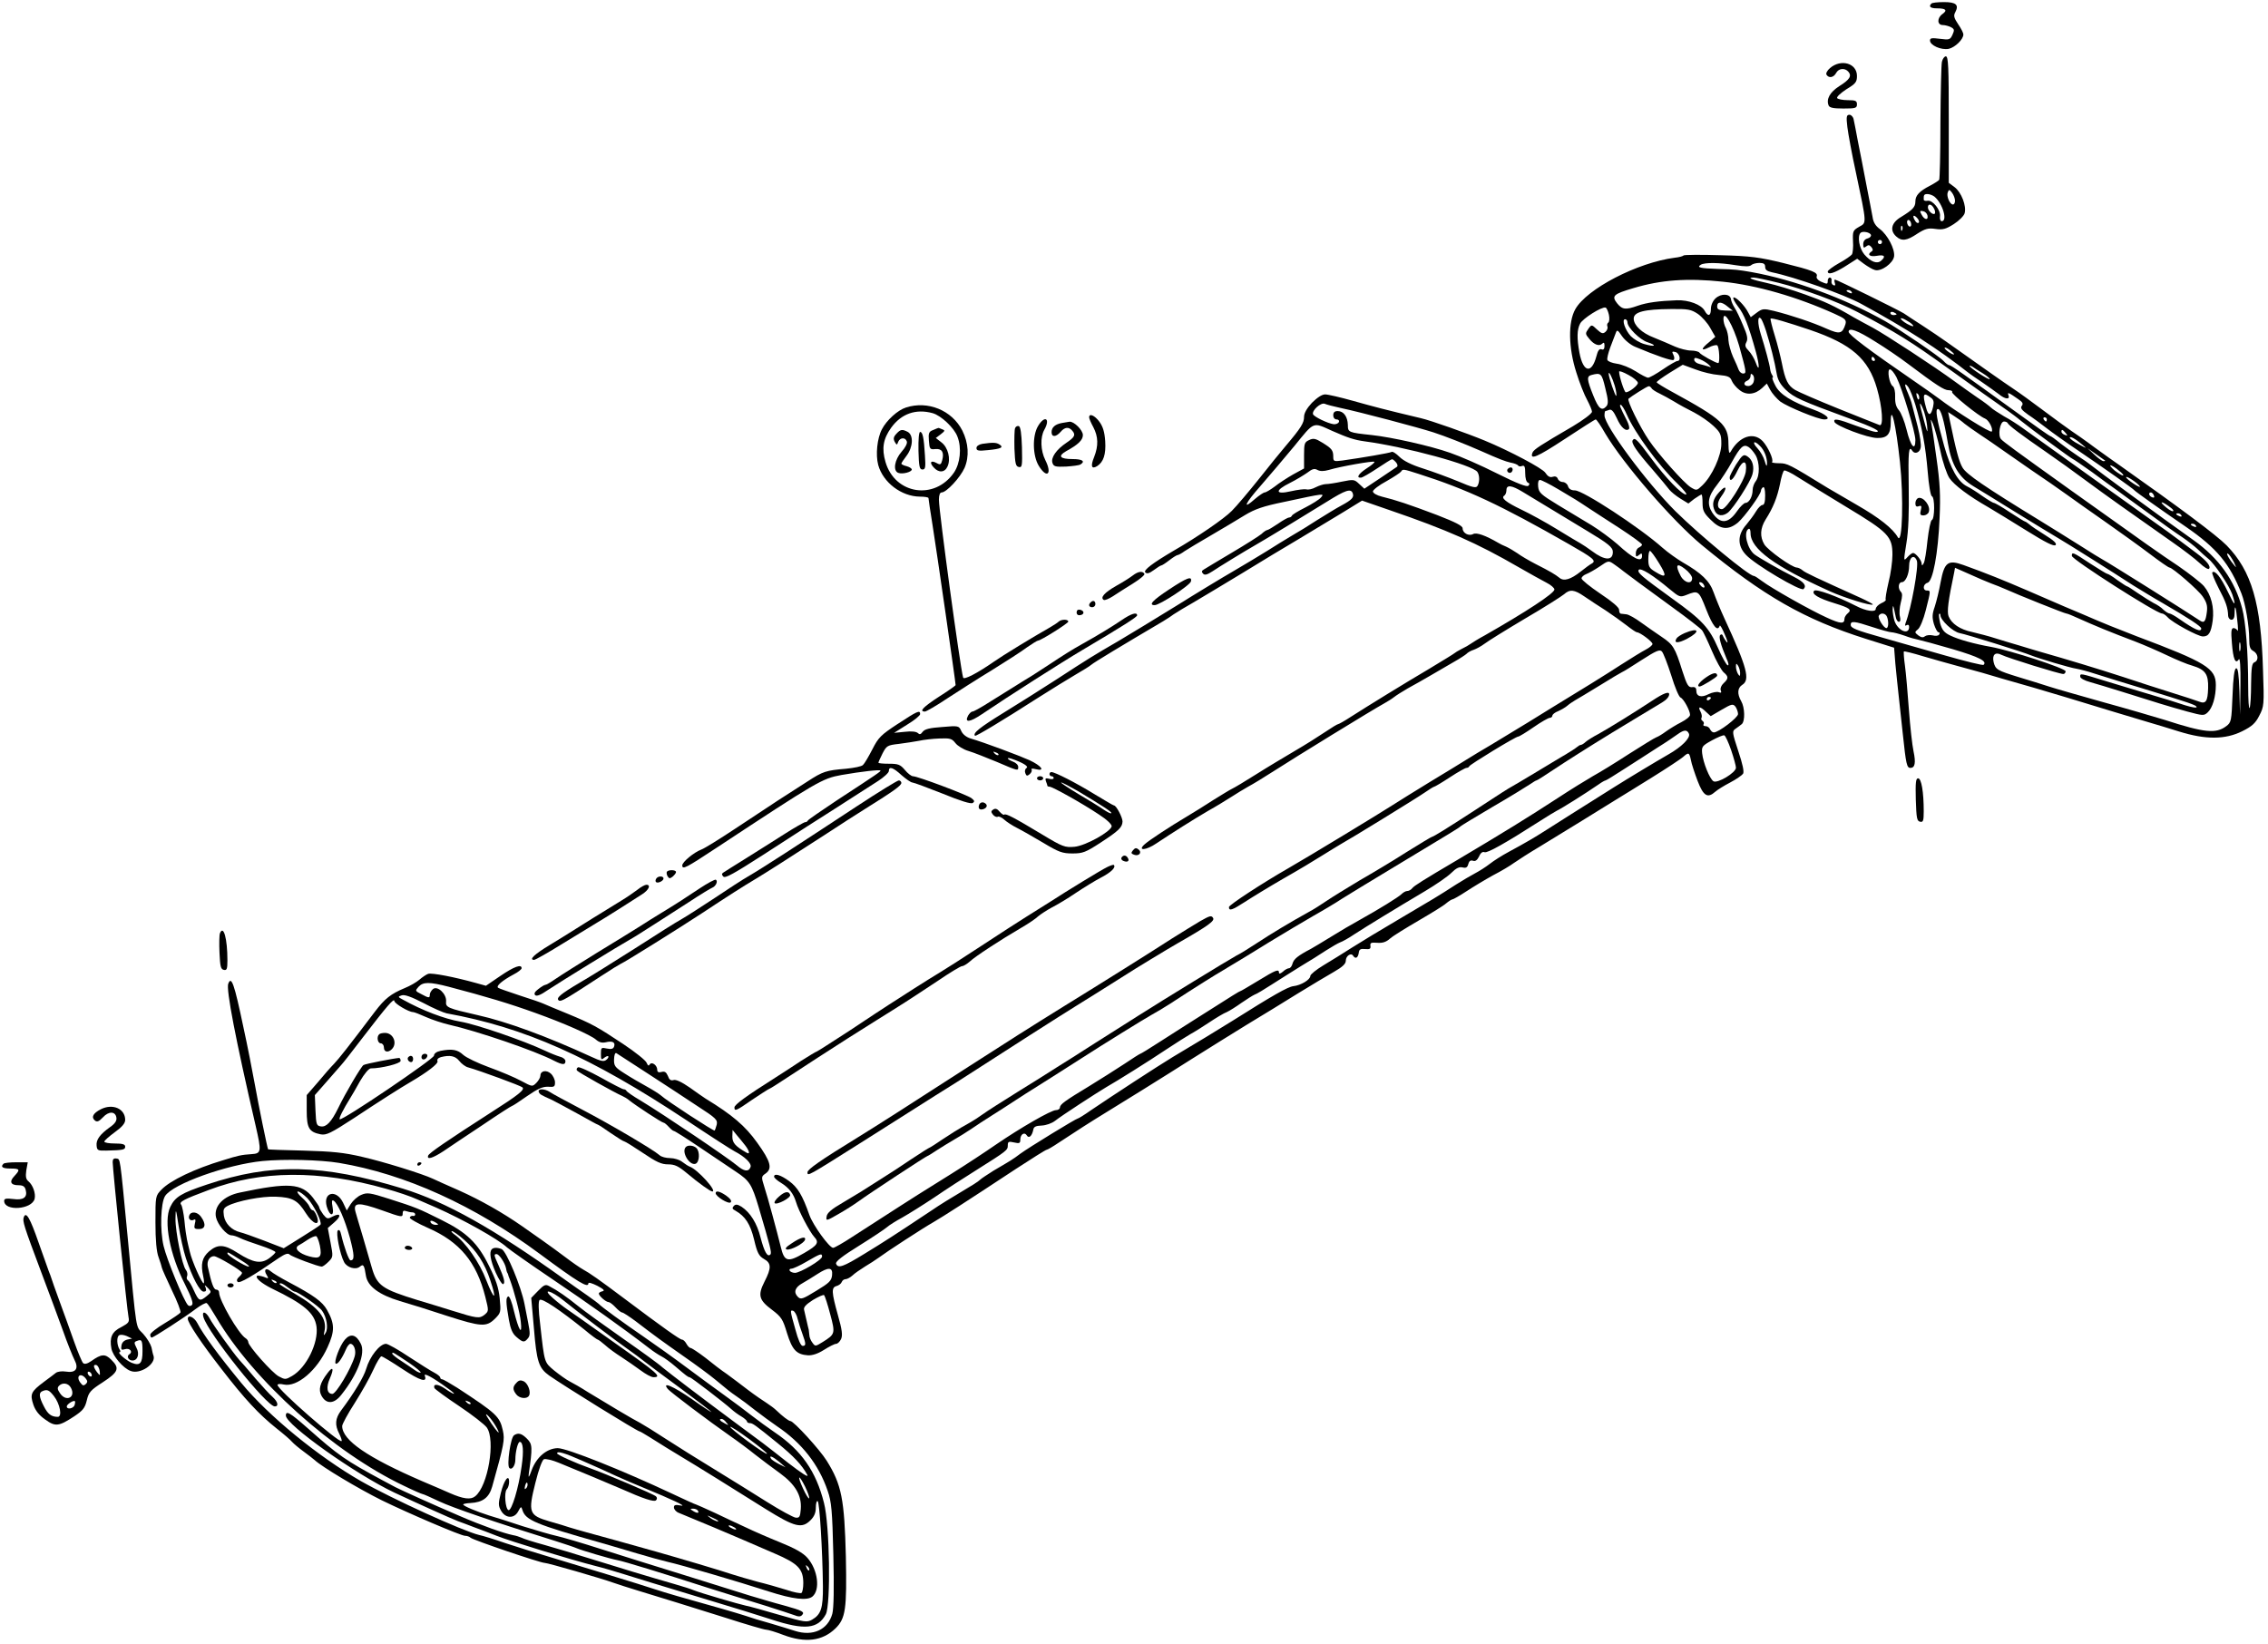 <?xml version="1.0" standalone="no"?>
<!DOCTYPE svg PUBLIC "-//W3C//DTD SVG 20010904//EN"
 "http://www.w3.org/TR/2001/REC-SVG-20010904/DTD/svg10.dtd">
<svg version="1.0" xmlns="http://www.w3.org/2000/svg"
 width="1087pt" height="788pt" viewBox="0 0 1087 788"
 preserveAspectRatio="xMidYMid meet">
<g transform="translate(0,788) scale(0.1,-0.1)"
fill="#000000" stroke="none">
<path d="M9257 7863 c-15 -14 -5 -23 26 -23 43 0 52 -9 27 -27 -27 -19 -26
-53 1 -53 11 0 29 -5 39 -10 17 -9 18 -14 8 -36 -11 -24 -15 -26 -60 -20 -39
5 -48 4 -48 -8 0 -23 53 -47 90 -40 30 7 70 45 70 69 0 7 -11 29 -25 49 -20
30 -23 41 -14 57 19 36 4 49 -54 49 -30 0 -57 -3 -60 -7z"/>
<path d="M9307 7583 c-3 -16 -6 -147 -7 -292 0 -145 -3 -268 -6 -273 -3 -4
-23 -17 -44 -28 -51 -26 -70 -47 -70 -75 0 -27 -12 -40 -69 -75 -46 -27 -55
-64 -23 -93 26 -24 51 -21 101 13 38 24 52 28 87 23 36 -5 50 -1 88 23 25 16
49 40 52 52 10 35 -16 101 -48 125 l-28 21 0 303 c0 251 -2 303 -14 303 -7 0
-16 -12 -19 -27z m63 -665 c0 -10 -4 -18 -10 -18 -15 0 -32 40 -25 58 6 15 8
15 21 -2 8 -11 14 -28 14 -38z m-99 20 c41 -34 65 -120 34 -118 -5 1 -9 11 -7
24 4 29 -35 78 -59 74 -10 -2 -18 0 -19 5 -1 23 2 27 18 27 10 0 25 -6 33 -12z
m-2 -57 c6 -10 7 -21 4 -25 -9 -8 -33 14 -33 30 0 20 18 17 29 -5z m-31 -34
c5 -24 -15 -21 -28 4 -10 18 -9 20 7 17 10 -2 19 -11 21 -21z m-42 -34 c-4 -4
-11 -1 -16 7 -16 25 -11 35 7 17 9 -9 13 -20 9 -24z m-36 -9 c0 -8 -4 -12 -10
-9 -5 3 -10 13 -10 21 0 8 5 12 10 9 6 -3 10 -13 10 -21z m-43 -26 c-3 -8 -6
-5 -6 6 -1 11 2 17 5 13 3 -3 4 -12 1 -19z"/>
<path d="M8771 7554 c-14 -12 -21 -26 -17 -32 11 -18 34 -14 46 8 12 23 42 26
59 6 17 -20 6 -38 -44 -69 -45 -29 -63 -62 -51 -92 4 -11 22 -15 71 -15 58 0
65 2 65 20 0 17 -7 20 -44 20 -25 0 -48 5 -51 10 -3 6 17 24 44 42 45 27 51
35 51 64 0 61 -76 83 -129 38z"/>
<path d="M8854 7271 c4 -33 22 -131 41 -218 53 -250 52 -240 15 -260 -29 -17
-31 -21 -29 -69 2 -27 -1 -56 -5 -63 -4 -6 -32 -26 -62 -42 -30 -17 -54 -35
-54 -40 0 -18 32 -8 86 26 l55 35 32 -24 c18 -13 41 -27 53 -30 30 -9 88 33
92 66 4 35 -31 102 -68 130 -20 14 -32 33 -35 57 -4 20 -17 92 -31 161 -13 69
-31 161 -40 205 -8 44 -17 90 -20 103 -2 12 -12 22 -20 22 -14 0 -16 -9 -10
-59z m113 -517 c2 -6 -5 -14 -17 -17 -12 -3 -20 -13 -20 -27 0 -18 3 -20 14
-11 10 8 16 8 25 -3 8 -10 9 -16 1 -21 -23 -15 -9 -27 25 -21 37 7 45 -3 20
-24 -19 -16 -49 -5 -80 31 -24 29 -34 86 -18 103 10 10 46 3 50 -10z m53 -34
c0 -5 -4 -10 -10 -10 -5 0 -10 5 -10 10 0 6 5 10 10 10 6 0 10 -4 10 -10z"/>
<path d="M8069 6656 c-3 -4 -22 -9 -42 -11 -179 -23 -422 -149 -477 -247 -35
-62 -33 -185 5 -303 15 -49 39 -109 52 -132 12 -23 23 -48 23 -56 0 -9 -42
-40 -92 -70 -156 -91 -187 -111 -193 -126 -15 -38 22 -22 153 64 79 52 146 95
150 95 4 0 25 -31 46 -68 87 -146 320 -416 461 -533 298 -246 493 -357 786
-450 l137 -43 6 -76 c4 -41 11 -111 16 -155 5 -44 14 -127 20 -185 15 -142 19
-160 36 -160 22 0 27 24 15 80 -6 28 -16 117 -22 198 -6 81 -14 176 -19 212
-5 35 -7 66 -5 68 2 2 43 -8 92 -23 48 -14 122 -35 163 -46 41 -11 95 -26 120
-33 45 -14 130 -38 245 -71 63 -18 225 -67 385 -116 52 -16 124 -37 160 -48
36 -10 106 -32 155 -47 126 -39 220 -39 302 2 46 23 63 38 81 74 23 44 24 51
18 220 -9 319 -55 474 -174 596 -48 49 -228 183 -510 382 -26 18 -81 57 -122
87 -41 31 -93 67 -114 81 -22 15 -82 59 -134 98 -52 39 -118 87 -147 106 -45
30 -127 88 -319 224 -22 16 -73 50 -111 75 -39 25 -80 52 -90 59 -27 17 -322
162 -330 162 -4 0 -4 -7 -1 -16 4 -10 1 -14 -6 -11 -7 2 -12 11 -10 21 2 9 -2
16 -8 16 -5 0 -10 -7 -10 -15 0 -18 -2 -18 -34 -4 -13 6 -22 17 -19 24 7 19
-17 29 -162 65 -112 27 -153 33 -300 37 -93 3 -173 2 -176 -1z m250 -47 c45
-7 67 -7 75 1 5 5 23 10 38 10 21 0 28 -5 28 -19 0 -14 9 -21 33 -26 107 -22
347 -107 427 -151 222 -121 370 -217 515 -331 6 -5 35 -25 65 -45 30 -21 66
-46 80 -57 30 -25 55 -27 46 -5 -6 16 0 14 47 -19 21 -14 25 -22 17 -32 -8
-10 -1 -20 30 -42 23 -15 63 -45 89 -65 27 -21 93 -68 148 -105 131 -89 267
-185 273 -193 6 -7 121 -89 247 -175 148 -102 210 -177 266 -320 19 -48 37
-155 37 -218 0 -36 4 -49 20 -57 23 -13 27 -45 5 -54 -12 -4 -15 -26 -16 -103
0 -54 -3 -106 -7 -115 -4 -10 -7 38 -7 105 0 158 -12 309 -29 372 -35 133
-112 240 -231 325 -168 119 -466 338 -495 362 -8 7 -35 26 -60 42 -24 16 -63
44 -86 62 -23 19 -44 34 -47 34 -4 0 -76 51 -161 113 -263 190 -315 227 -324
227 -5 0 -17 9 -27 20 -20 22 -210 151 -280 191 -196 110 -435 198 -640 235
-65 11 -76 13 -160 15 -87 3 -104 7 -84 20 19 12 90 11 168 -2z m204 -84 c123
-31 283 -90 377 -139 188 -99 259 -143 435 -270 50 -36 127 -91 172 -123 46
-32 97 -68 115 -81 18 -13 47 -34 63 -48 44 -36 245 -184 250 -184 2 0 43 -28
91 -62 47 -35 98 -72 114 -83 15 -11 83 -61 151 -110 68 -50 144 -104 169
-120 25 -17 57 -42 73 -57 15 -15 38 -35 50 -45 31 -24 101 -129 116 -172 20
-62 11 -56 -22 14 -33 69 -61 104 -74 92 -3 -4 11 -37 30 -75 35 -66 45 -94
46 -134 1 -10 8 -18 16 -18 10 0 15 10 15 32 0 48 7 30 13 -37 4 -33 4 -54 1
-47 -3 6 -12 12 -19 12 -11 0 -13 -15 -8 -72 6 -77 17 -103 33 -78 6 10 9 -34
8 -125 l-2 -140 -3 113 c-3 84 -7 112 -16 109 -8 -2 -14 -44 -17 -131 -5 -121
-6 -128 -30 -146 -49 -37 -104 -32 -295 30 -49 15 -182 54 -295 85 -113 32
-230 65 -260 75 -30 10 -95 30 -145 45 -103 32 -111 36 -120 72 -8 35 8 50 37
35 33 -16 278 -92 297 -92 6 0 11 6 11 13 0 14 -264 100 -358 117 -79 14 -155
35 -194 54 -30 14 -40 27 -49 58 -5 22 -8 43 -5 46 3 3 6 0 6 -6 0 -24 60 -80
92 -86 33 -6 305 -91 343 -107 35 -14 184 -59 218 -64 17 -3 55 -13 82 -22 98
-31 131 -41 230 -71 231 -71 259 -80 263 -90 2 -6 -23 -2 -55 8 -32 11 -103
33 -158 49 -55 16 -152 46 -216 65 -133 41 -129 40 -129 23 0 -7 21 -19 48
-26 26 -7 94 -28 152 -46 155 -49 226 -71 313 -95 75 -20 80 -21 98 -4 23 21
39 74 39 131 0 80 -45 108 -380 234 -93 36 -154 60 -255 104 -16 7 -57 24 -90
38 -33 14 -113 49 -178 77 -116 50 -195 82 -306 122 -75 27 -92 14 -110 -82
-7 -40 -20 -92 -28 -117 -13 -37 -13 -52 -4 -84 7 -21 16 -39 22 -39 6 0 7 -5
3 -11 -3 -6 -17 -8 -31 -4 -14 3 -30 1 -37 -4 -9 -8 -18 -6 -32 4 -18 14 -18
16 -2 29 10 7 27 48 38 92 24 95 24 94 5 94 -21 0 -19 31 3 37 26 6 51 141 58
310 5 109 2 169 -15 288 -11 83 -23 161 -26 175 -3 14 0 10 9 -10 8 -19 24
-79 36 -132 11 -53 31 -111 43 -129 23 -34 94 -87 187 -140 30 -18 113 -68
183 -112 90 -56 131 -77 139 -69 7 7 -8 22 -52 49 -34 21 -68 44 -75 51 -8 6
-16 12 -18 12 -3 0 -36 20 -74 45 -37 25 -72 45 -77 45 -4 0 -29 15 -55 33
-25 18 -58 39 -73 46 -44 22 -79 84 -110 194 -36 128 -44 177 -30 177 14 0 28
-48 48 -165 18 -105 53 -163 122 -205 23 -14 115 -70 203 -125 89 -55 180
-110 202 -123 42 -24 276 -172 362 -228 28 -17 91 -56 140 -84 129 -75 185
-112 185 -122 0 -19 -31 -6 -104 45 -21 15 -43 27 -48 27 -5 0 -18 8 -29 18
-10 11 -32 25 -47 32 -15 8 -48 29 -75 47 -26 18 -49 33 -52 33 -3 0 -24 14
-47 30 -22 17 -44 30 -48 30 -4 0 -41 23 -83 50 -83 55 -87 56 -87 36 0 -17
405 -276 432 -276 6 0 18 -8 27 -18 22 -25 145 -92 169 -92 28 0 39 18 47 76
8 63 -7 123 -42 165 -15 17 -70 60 -122 96 -93 62 -141 96 -518 365 -277 198
-317 228 -332 243 -17 17 -6 85 14 85 7 0 15 -3 17 -7 4 -11 68 -59 183 -138
55 -38 143 -101 195 -140 92 -68 212 -153 410 -292 52 -36 112 -82 132 -101
21 -20 41 -32 45 -28 11 11 -10 38 -58 74 -24 18 -62 46 -84 63 -22 17 -80 59
-130 94 -49 35 -128 91 -175 125 -47 33 -157 112 -245 175 -88 63 -178 127
-200 143 -22 16 -62 42 -90 57 -27 16 -56 35 -63 42 -7 7 -36 29 -65 48 -29
20 -77 54 -107 76 -101 74 -334 226 -395 259 -33 17 -73 40 -90 49 -97 57
-139 76 -234 110 -58 21 -141 46 -183 55 -74 16 -97 26 -63 26 9 0 62 -11 118
-25z m-266 5 c163 -17 354 -72 536 -154 51 -23 57 -29 52 -49 -15 -47 -27 -50
-91 -22 -66 30 -172 65 -252 85 -50 12 -56 11 -83 -9 l-28 -21 -12 22 c-17 34
-61 78 -71 72 -4 -3 6 -22 22 -43 29 -36 51 -92 86 -219 18 -66 17 -100 -1
-50 -7 20 -23 46 -34 57 -17 17 -19 26 -11 41 8 15 5 34 -16 81 -14 34 -32 72
-41 85 -8 13 -16 31 -17 41 -4 26 -47 28 -74 3 -13 -12 -22 -33 -22 -50 0 -35
-14 -39 -30 -9 -16 29 -76 52 -133 50 -86 -3 -144 -11 -187 -26 -59 -21 -75
-19 -100 12 -27 35 -17 44 78 72 133 40 259 49 429 31z m618 -50 c3 -6 -1 -7
-9 -4 -18 7 -21 14 -7 14 6 0 13 -4 16 -10z m-594 -70 l24 -19 -37 1 c-30 1
-38 5 -38 20 0 24 22 23 51 -2z m-570 -38 c4 -18 2 -35 -3 -38 -5 -3 -7 -12
-4 -19 3 -8 -2 -19 -10 -26 -12 -10 -19 -7 -40 12 -25 24 -26 24 -40 5 -17
-24 -17 -26 4 -51 22 -27 47 -36 61 -22 8 8 11 5 11 -11 0 -14 -5 -20 -14 -16
-11 4 -18 -6 -25 -34 -23 -85 -63 -77 -81 17 -13 71 -12 111 3 140 12 24 103
82 122 77 5 -1 12 -17 16 -34z m426 4 c20 -14 47 -44 60 -68 l24 -42 -30 -26
c-40 -32 -40 -45 -1 -25 17 9 35 13 40 10 10 -6 14 -85 5 -85 -12 0 -84 40
-90 50 -3 5 -22 10 -40 10 -19 0 -54 9 -77 19 -24 11 -69 30 -101 43 -58 22
-97 59 -97 91 0 32 50 45 178 46 83 1 97 -2 129 -23z m953 -2 c0 -2 -7 -4 -15
-4 -8 0 -15 4 -15 10 0 5 7 7 15 4 8 -4 15 -8 15 -10z m-755 -150 c35 -127 37
-134 19 -134 -8 0 -17 8 -21 18 -3 9 -15 37 -27 62 -11 25 -21 61 -22 80 0 19
-6 45 -12 57 -7 12 -12 32 -12 45 1 48 47 -32 75 -128z m129 71 c21 -67 42
-150 51 -204 5 -31 17 -53 45 -80 38 -36 73 -52 305 -137 114 -42 157 -64 125
-64 -8 0 -51 14 -95 30 -87 33 -109 36 -103 18 7 -19 159 -77 205 -77 48 -1
65 18 65 75 0 95 25 -12 44 -190 18 -168 12 -399 -10 -361 -24 42 -88 93 -196
155 -62 36 -124 72 -139 81 -187 115 -195 119 -234 119 -22 0 -38 3 -34 6 9
10 -19 72 -45 100 -44 46 -112 23 -153 -50 -8 -13 -10 -5 -11 37 0 90 -30 118
-266 247 -43 23 -78 45 -78 48 0 4 28 24 63 46 l62 38 60 -22 c33 -13 84 -25
113 -27 44 -4 55 -9 62 -28 5 -12 21 -32 37 -44 33 -27 75 -22 109 10 l22 21
16 -30 c9 -17 31 -42 48 -56 36 -26 182 -86 211 -86 37 0 9 25 -51 47 -104 37
-162 73 -183 115 -11 21 -17 38 -14 38 4 0 3 6 -1 12 -5 7 -9 19 -10 28 -2 22
-25 106 -45 169 -16 51 -16 92 1 74 4 -4 15 -30 24 -58z m211 4 c199 -68 280
-138 321 -281 26 -90 32 -184 12 -175 -7 3 -94 37 -193 77 -99 40 -194 81
-211 91 -35 21 -48 47 -64 129 -6 30 -21 90 -34 132 -13 42 -22 79 -20 81 5 5
79 -17 189 -54z m495 19 c0 -4 -13 1 -30 10 -16 9 -30 21 -30 25 0 5 14 0 30
-10 17 -9 30 -21 30 -25z m-1370 17 c0 -24 59 -83 96 -95 49 -16 36 -24 -15
-9 -22 6 -51 24 -65 38 -27 29 -45 81 -27 81 6 0 11 -7 11 -15z m37 -117 c102
-43 175 -68 184 -63 5 4 5 13 -1 25 -8 15 -6 17 10 13 20 -5 29 -43 9 -43 -5
0 -37 -18 -69 -40 -32 -22 -64 -40 -71 -40 -7 0 -34 14 -60 31 -27 17 -67 33
-90 36 -22 3 -43 11 -45 18 -3 6 4 34 14 61 10 27 22 58 26 68 6 17 9 16 30
-15 13 -19 41 -42 63 -51z m1149 26 c49 -30 121 -79 159 -108 137 -103 173
-126 194 -126 12 0 20 -4 17 -9 -5 -8 128 -116 158 -127 18 -7 40 -50 32 -62
-5 -9 -175 98 -256 160 -14 11 -70 50 -125 88 -207 142 -305 216 -305 230 0
22 42 7 126 -46z m379 -62 c-5 -5 -45 22 -45 31 0 4 11 0 24 -10 13 -10 23
-19 21 -21z m-1175 -50 c13 -13 13 -14 -3 -8 -11 3 -30 9 -43 12 -13 3 -24 12
-24 20 0 11 5 11 28 2 15 -6 34 -18 42 -26z m795 28 c3 -5 1 -10 -4 -10 -6 0
-11 5 -11 10 0 6 2 10 4 10 3 0 8 -4 11 -10z m518 -69 c21 -13 36 -26 33 -28
-5 -5 -96 55 -96 63 0 3 6 1 13 -3 6 -5 29 -19 50 -32z m-1653 -46 c0 -12 -41
-45 -58 -45 -7 0 -32 77 -32 99 0 5 20 -2 45 -16 25 -13 45 -31 45 -38z m1239
28 c28 -56 91 -264 91 -302 0 -56 -23 -30 -42 49 -10 41 -27 83 -37 94 -13 15
-19 34 -18 64 1 25 -4 46 -11 51 -17 10 -29 81 -14 81 7 0 20 -17 31 -37z
m-1395 -54 c14 -55 15 -73 6 -85 -23 -26 -38 -14 -64 51 -31 77 -32 92 -8 98
45 12 49 8 66 -64z m45 13 c7 -24 10 -46 7 -49 -4 -4 -36 89 -36 106 0 16 18
-20 29 -57z m666 19 c-3 -12 -15 -21 -26 -21 -23 0 -25 18 -4 26 8 4 15 13 15
22 0 12 3 13 11 5 6 -6 8 -20 4 -32z m775 -111 c33 -112 49 -201 59 -320 5
-64 14 -116 20 -118 15 -5 14 -109 0 -114 -6 -2 -15 -46 -21 -98 -5 -51 -13
-101 -18 -109 -7 -13 -9 -13 -10 -2 0 16 -29 51 -41 51 -5 0 -17 -9 -27 -20
-19 -21 -19 -20 -5 67 10 60 13 145 11 271 -3 168 0 199 17 172 11 -18 35 -10
40 13 4 13 -3 59 -14 103 -11 43 -23 90 -27 104 -3 14 -12 39 -20 57 -18 40
-17 53 2 28 8 -11 23 -49 34 -85z m-1264 79 c3 -6 21 -17 38 -25 17 -8 49 -26
71 -39 22 -14 65 -37 95 -52 30 -16 71 -44 92 -64 34 -32 38 -41 38 -86 0 -57
-44 -154 -91 -199 -27 -26 -28 -26 -56 -9 -32 20 -154 157 -200 225 -43 63
-106 191 -98 199 11 10 89 60 97 60 4 1 10 -4 14 -10z m1282 -50 c-3 -8 -7 -3
-11 10 -4 17 -3 21 5 13 5 -5 8 -16 6 -23z m55 6 c15 -10 17 -21 12 -44 -10
-45 -23 -47 -34 -4 -18 65 -13 75 22 48z m-17 -133 c4 -42 2 -40 -15 23 -23
82 -25 103 -5 57 8 -18 17 -54 20 -80z m-1439 51 c39 -89 153 -244 242 -330
30 -29 49 -53 42 -53 -21 0 -99 81 -166 172 -69 93 -80 104 -90 88 -8 -13 18
-52 96 -141 36 -42 72 -85 80 -96 8 -10 31 -29 52 -42 l39 -24 28 22 c16 11
32 21 35 21 3 0 5 -19 5 -41 0 -35 6 -48 39 -80 47 -48 85 -51 131 -13 32 28
110 135 110 153 0 5 5 13 10 16 6 4 10 -12 10 -39 0 -31 -4 -46 -13 -46 -7 0
-21 -14 -31 -31 -10 -17 -31 -45 -46 -63 -43 -48 -44 -101 -2 -145 42 -46 263
-177 276 -164 16 16 2 34 -45 58 -66 33 -169 92 -190 108 -35 27 -54 107 -29
122 6 4 10 -5 10 -20 0 -75 115 -159 381 -279 71 -32 198 -71 205 -63 2 2 -24
16 -59 32 -219 99 -264 120 -278 132 -8 7 -21 13 -27 13 -23 0 -139 83 -156
111 -22 37 -20 77 6 119 37 58 56 107 69 170 6 33 15 63 20 65 4 3 34 -11 66
-32 32 -20 137 -85 233 -143 201 -121 220 -141 220 -229 0 -31 -8 -91 -19
-133 -10 -43 -16 -80 -13 -82 2 -3 -7 -11 -22 -17 -14 -7 -26 -19 -26 -27 0
-17 -46 -11 -94 14 -92 47 -191 83 -201 73 -15 -15 19 -36 98 -60 74 -23 84
-31 62 -49 -8 -7 -15 -18 -15 -26 0 -25 -19 -24 -84 6 -76 34 -266 141 -312
176 -17 13 -34 24 -38 24 -24 0 -256 192 -376 310 -139 139 -340 410 -340 459
0 12 2 21 4 21 2 0 11 3 19 6 11 4 21 -8 36 -40 19 -44 44 -66 58 -52 4 4 0
21 -9 39 -35 69 -38 77 -30 77 4 0 18 -21 29 -47z m1618 -43 c11 -9 45 -33 75
-53 30 -20 73 -49 95 -65 22 -15 89 -62 148 -103 60 -40 137 -94 172 -119 34
-25 117 -83 184 -130 67 -47 162 -115 211 -152 50 -38 93 -68 98 -68 15 -1
138 -107 160 -140 18 -27 23 -44 19 -73 -6 -47 -13 -55 -35 -40 -53 36 -437
277 -462 290 -8 4 -62 37 -118 73 -57 36 -138 86 -180 112 -273 167 -357 225
-376 257 -17 29 -30 77 -63 236 l-6 30 29 -19 c16 -10 38 -26 49 -36z m395 20
c0 -5 -2 -10 -4 -10 -3 0 -8 5 -11 10 -3 6 -1 10 4 10 6 0 11 -4 11 -10z m90
-65 c11 -13 10 -14 -4 -9 -9 3 -16 10 -16 15 0 13 6 11 20 -6z m80 -56 c24
-20 23 -20 -17 2 -24 12 -43 27 -43 31 0 10 26 -4 60 -33z m-1545 -6 c21 -20
35 -57 34 -86 -1 -15 -4 -11 -11 13 -5 19 -21 47 -36 63 -27 29 -15 39 13 10z
m-21 -44 c20 -34 21 -99 1 -125 -8 -10 -15 -29 -15 -42 0 -31 -17 -62 -34 -62
-7 0 -26 -18 -41 -40 -42 -61 -81 -63 -119 -6 -26 41 -20 78 23 132 21 27 53
76 71 109 41 74 56 88 80 73 10 -6 25 -24 34 -39z m1675 -26 c2 -2 -1 -3 -7
-3 -7 0 -26 14 -44 31 l-33 31 40 -28 c22 -16 42 -29 44 -31z m66 -48 c17 -13
26 -24 20 -24 -5 0 -23 11 -40 24 -16 14 -25 25 -20 25 6 0 24 -11 40 -25z
m101 -76 c3 -6 -10 0 -30 13 -20 13 -36 27 -36 31 0 9 56 -28 66 -44z m67 -43
c4 -10 1 -13 -9 -9 -15 6 -19 23 -5 23 5 0 11 -7 14 -14z m82 -60 c11 -8 15
-16 8 -16 -7 0 -25 12 -40 26 -29 26 -6 20 32 -10z m50 -36 c3 -6 -1 -7 -9 -4
-18 7 -21 14 -7 14 6 0 13 -4 16 -10z m70 -50 c3 -6 -1 -7 -9 -4 -18 7 -21 14
-7 14 6 0 13 -4 16 -10z m181 -173 c14 -30 14 -31 -1 -12 -25 30 -39 59 -26
51 6 -4 18 -22 27 -39z m-1519 6 c10 -25 -27 -230 -54 -299 -4 -12 -3 -15 5
-10 7 4 12 1 12 -8 0 -41 -53 -20 -70 28 -5 16 -9 41 -9 55 1 20 2 21 6 6 2
-11 6 -30 9 -42 2 -13 9 -23 15 -23 7 0 9 10 5 25 -4 14 -2 44 4 67 8 29 8 44
1 51 -16 16 -13 47 4 47 18 0 35 39 35 79 0 41 24 57 37 24z m356 -109 c20 -7
52 -20 70 -28 57 -26 282 -116 290 -116 5 0 32 -11 60 -24 71 -32 150 -65 272
-111 39 -15 106 -44 150 -65 44 -21 99 -44 122 -50 63 -19 78 -41 76 -108 -2
-64 -11 -77 -44 -64 -13 5 -71 24 -129 42 -58 18 -163 52 -235 76 -123 40
-272 85 -395 120 -30 9 -75 22 -100 30 -25 7 -74 22 -110 33 -36 12 -88 25
-117 32 -59 12 -100 40 -114 76 -8 22 -2 73 27 210 l4 22 68 -30 c37 -17 84
-37 105 -45z m-499 -160 c9 -23 7 -54 -3 -54 -13 0 -43 49 -36 60 9 15 32 12
39 -6z m-70 -49 c42 -14 83 -25 91 -25 8 0 36 -7 62 -16 26 -10 57 -18 68 -20
11 -2 85 -22 164 -45 128 -38 166 -58 148 -75 -3 -4 -88 17 -189 46 -101 29
-230 65 -288 82 -138 39 -160 48 -160 64 0 19 16 18 104 -11z m1763 -112 c-3
-10 -5 -2 -5 17 0 19 2 27 5 18 2 -10 2 -26 0 -35z"/>
<path d="M9193 5493 c-7 -3 -13 -14 -13 -25 0 -14 5 -18 16 -14 13 5 15 1 10
-19 -5 -20 -3 -25 13 -25 10 0 22 7 25 16 11 28 -26 76 -51 67z"/>
<path d="M8320 5653 c-16 -27 -30 -54 -30 -60 0 -26 17 -12 38 33 26 53 47 50
39 -7 -6 -43 -92 -179 -114 -179 -24 0 -26 30 -4 60 32 43 25 60 -9 22 -31
-34 -37 -60 -20 -93 12 -22 37 -24 61 -6 27 21 108 147 118 184 10 36 1 69
-23 85 -19 13 -25 9 -56 -39z"/>
<path d="M6288 5950 c-25 -27 -38 -50 -38 -68 0 -29 -15 -53 -87 -138 -23 -27
-81 -98 -129 -159 -48 -60 -106 -129 -130 -153 -36 -37 -164 -125 -277 -190
-104 -61 -148 -95 -138 -105 8 -8 19 -5 41 11 16 12 32 22 35 22 4 0 21 11 39
25 18 14 36 25 40 25 4 0 19 8 34 19 15 10 72 44 127 76 55 32 127 75 161 96
48 29 87 43 190 64 195 42 192 41 175 21 -8 -10 -42 -31 -75 -48 -34 -17 -62
-34 -64 -39 -2 -5 -8 -9 -14 -9 -5 0 -29 -13 -53 -30 -24 -16 -47 -30 -51 -30
-4 0 -17 -8 -28 -19 -12 -10 -75 -50 -141 -89 -66 -39 -127 -76 -135 -81 -11
-6 -12 -12 -4 -20 8 -9 20 -5 45 11 31 21 157 98 201 123 43 24 271 163 348
211 88 55 114 64 123 41 8 -20 -3 -32 -53 -59 -25 -13 -76 -45 -115 -69 -38
-25 -95 -60 -125 -77 -30 -18 -84 -51 -120 -74 -36 -22 -108 -66 -160 -96 -52
-30 -176 -105 -275 -167 -99 -61 -222 -136 -273 -166 -124 -72 -145 -85 -297
-184 -71 -46 -187 -119 -257 -162 -112 -69 -147 -97 -135 -109 4 -4 129 71
299 180 68 43 150 94 183 113 33 19 67 40 75 47 12 11 150 94 345 209 11 7 34
21 50 33 17 11 59 37 95 57 36 21 139 83 230 138 91 56 217 132 280 169 63 38
156 94 207 125 l91 56 133 -46 c274 -94 419 -158 619 -274 52 -30 112 -63 133
-74 20 -10 37 -25 37 -32 0 -18 -134 -106 -334 -220 -30 -16 -60 -35 -67 -40
-8 -6 -27 -17 -44 -25 -16 -8 -32 -18 -35 -21 -3 -3 -57 -36 -120 -74 -122
-72 -291 -176 -377 -231 -29 -19 -56 -34 -59 -34 -4 0 -32 -17 -63 -38 -31
-21 -96 -62 -146 -91 -49 -29 -133 -79 -185 -112 -52 -33 -104 -64 -115 -69
-11 -5 -51 -30 -90 -54 -38 -25 -95 -60 -125 -78 -81 -48 -182 -114 -205 -135
-35 -32 9 -28 57 5 75 50 181 117 248 156 36 20 85 50 110 66 25 16 62 39 82
50 21 11 77 45 125 76 91 59 477 296 527 323 16 9 37 22 47 30 10 8 40 27 66
42 26 14 77 43 113 64 36 21 85 49 110 64 25 14 51 31 58 37 6 7 22 16 35 20
12 4 36 17 52 29 17 13 104 67 195 121 91 53 174 106 186 116 28 25 49 23 97
-10 23 -16 69 -46 102 -67 33 -22 78 -54 101 -72 23 -18 45 -33 49 -33 15 0
75 -45 75 -56 0 -6 -15 -18 -32 -27 -18 -9 -71 -42 -118 -72 -69 -45 -206
-130 -335 -208 -11 -7 -60 -37 -110 -68 -49 -30 -127 -77 -173 -105 -46 -27
-101 -60 -123 -74 -22 -14 -99 -61 -172 -105 -72 -44 -154 -95 -182 -113 -49
-32 -413 -253 -499 -302 -129 -74 -286 -177 -286 -187 0 -20 15 -15 77 25 32
21 114 71 183 111 69 39 154 90 190 113 36 22 74 46 85 52 44 24 363 220 402
247 23 16 44 29 47 29 3 0 37 20 75 45 38 25 74 45 79 45 6 0 12 3 14 8 4 9
222 142 234 142 5 0 38 20 74 45 36 25 71 45 78 45 6 0 12 5 12 10 0 6 12 16
28 22 15 7 35 18 45 27 9 8 26 19 36 25 11 6 64 38 118 71 53 33 102 62 107
64 6 2 48 28 94 58 70 45 87 52 97 41 7 -7 27 -59 45 -115 17 -56 37 -104 45
-106 14 -6 45 -62 45 -83 0 -8 -19 -23 -42 -35 -24 -12 -56 -32 -73 -44 -16
-12 -37 -25 -46 -28 -9 -3 -67 -39 -130 -79 -63 -41 -141 -89 -174 -107 -33
-19 -109 -66 -170 -106 -135 -88 -261 -166 -482 -297 -166 -98 -204 -122 -214
-134 -6 -8 -17 -14 -25 -14 -7 0 -19 -7 -27 -15 -17 -16 -106 -71 -203 -125
-35 -19 -96 -55 -136 -80 -40 -25 -83 -50 -95 -57 -63 -33 -82 -49 -88 -70 -3
-13 -11 -23 -17 -23 -6 0 -20 -7 -30 -17 -11 -9 -18 -11 -18 -5 0 20 -15 14
-100 -38 -45 -27 -83 -50 -86 -50 -3 0 -36 -20 -174 -108 -30 -19 -71 -45 -90
-57 -19 -12 -74 -47 -122 -78 -48 -31 -90 -57 -93 -57 -2 0 -37 -22 -77 -49
-40 -26 -115 -74 -166 -105 -119 -72 -141 -88 -142 -103 0 -7 -8 -13 -19 -13
-23 0 -169 -84 -286 -164 -49 -34 -146 -98 -215 -141 -69 -43 -141 -88 -160
-100 -32 -20 -91 -58 -316 -203 -44 -29 -85 -52 -91 -52 -18 0 -97 109 -114
158 -33 94 -56 132 -97 162 -41 30 -72 39 -72 21 0 -5 15 -19 34 -30 37 -23
59 -51 71 -91 12 -42 66 -144 87 -167 25 -27 18 -40 -48 -78 -79 -46 -95 -42
-112 30 -18 73 -63 240 -79 288 -15 47 -14 49 6 63 34 24 25 58 -40 148 -57
80 -119 133 -247 211 -9 6 -43 29 -76 53 -39 27 -67 40 -78 36 -13 -4 -21 2
-27 20 -8 18 -15 23 -30 19 -14 -4 -21 -1 -21 10 0 22 -26 41 -36 26 -5 -9 -9
-6 -15 8 -4 11 -54 51 -111 89 -128 85 -150 97 -268 146 -52 21 -104 43 -115
48 -11 5 -62 23 -113 39 -51 17 -98 33 -104 37 -13 8 19 35 75 65 20 10 37 24
37 29 0 21 -36 8 -102 -37 l-69 -47 -47 13 c-104 29 -213 50 -230 44 -9 -3
-28 -16 -42 -28 -14 -12 -45 -30 -70 -40 -67 -28 -95 -50 -143 -113 -134 -177
-170 -222 -195 -249 -15 -15 -51 -56 -79 -90 l-53 -61 0 -74 c0 -84 11 -103
67 -114 27 -5 48 5 160 78 116 77 226 147 271 173 82 48 133 88 129 99 -4 9 3
16 16 20 43 11 69 6 88 -18 11 -14 30 -28 42 -31 57 -16 253 -88 261 -96 12
-11 -17 -35 -152 -121 -210 -135 -296 -194 -300 -206 -7 -21 21 -13 73 21 27
19 112 75 187 125 75 51 139 92 142 92 3 0 35 21 72 47 52 36 75 46 101 45 29
-2 33 0 33 21 0 13 -9 32 -20 42 -21 19 -50 14 -50 -10 0 -8 -9 -24 -19 -34
-20 -20 -20 -19 -73 9 -29 16 -98 45 -153 65 -55 20 -111 47 -125 60 -27 25
-53 30 -109 19 -19 -4 -31 -13 -31 -23 -1 -16 -438 -312 -452 -305 -5 4 16 46
52 104 5 8 26 43 45 78 21 36 43 62 52 62 50 0 143 23 143 36 0 8 -3 14 -7 14
-22 -1 -162 -28 -171 -34 -11 -7 -87 -135 -121 -206 -33 -67 -57 -92 -83 -88
-21 3 -23 9 -26 76 l-3 74 58 66 c32 37 63 72 69 79 7 7 54 67 105 134 113
147 148 188 149 172 0 -12 69 -53 89 -53 6 0 34 -11 63 -24 29 -13 78 -29 108
-36 137 -31 416 -126 507 -174 40 -20 53 -20 53 -1 0 8 -12 18 -26 21 -14 4
-47 17 -72 29 -102 48 -328 126 -405 139 -76 13 -182 53 -277 106 -23 12 -24
14 -5 20 14 5 47 -7 105 -37 47 -25 96 -46 110 -49 375 -68 692 -209 1148
-511 114 -76 218 -143 232 -150 50 -26 84 -59 77 -76 -9 -24 -31 -21 -65 8
-47 39 -348 242 -462 311 -36 21 -66 42 -68 47 -2 4 -8 7 -13 7 -5 0 -54 25
-109 56 -55 30 -104 53 -110 49 -6 -3 -8 -10 -5 -15 5 -8 182 -107 217 -122 9
-4 25 -13 35 -22 30 -24 155 -106 163 -106 4 0 15 -9 25 -20 10 -11 21 -20 25
-20 4 0 61 -36 126 -80 66 -44 142 -96 171 -115 65 -43 76 -60 109 -170 56
-190 64 -219 56 -227 -14 -14 -29 13 -47 82 -17 68 -49 119 -91 147 -20 12
-28 13 -37 4 -9 -10 -8 -15 8 -23 47 -27 71 -64 89 -138 15 -64 23 -79 47 -93
36 -20 37 -43 3 -109 -33 -65 -27 -88 36 -135 45 -34 52 -45 72 -112 25 -80
45 -102 100 -106 21 -1 47 7 77 26 25 16 51 29 58 29 7 0 18 10 24 23 8 18 5
44 -15 114 -31 111 -32 133 -7 140 11 3 22 11 25 19 3 8 11 14 19 14 7 0 22 8
33 18 10 10 37 28 59 42 22 13 51 32 65 42 39 29 209 140 265 172 51 30 143
89 392 253 78 51 145 93 149 93 4 0 30 15 58 34 112 73 141 92 172 111 105 64
348 215 464 289 74 47 194 121 265 165 72 43 182 111 245 150 63 39 141 85
172 103 42 24 58 39 58 54 0 23 25 40 35 24 11 -17 23 -11 27 13 2 18 8 21 31
19 22 -2 27 1 25 15 -2 15 3 17 32 15 26 -2 43 3 63 21 15 13 77 51 137 86 60
35 119 71 131 82 12 10 26 19 30 19 4 0 34 17 66 38 32 21 90 56 128 77 39 20
84 47 100 59 17 12 74 49 128 81 109 66 298 183 364 224 24 14 100 62 170 105
71 44 137 88 149 98 27 24 30 23 38 -14 3 -18 18 -63 32 -100 28 -73 48 -85
85 -52 10 9 42 29 71 44 29 15 57 35 62 42 6 10 -2 46 -23 109 -29 88 -30 95
-14 106 10 7 24 17 31 23 16 14 15 79 -3 110 -20 35 -18 63 5 78 39 24 24 82
-86 320 -18 39 -41 95 -51 123 -19 55 -59 93 -148 144 -27 16 -71 47 -97 70
-109 97 -381 275 -420 275 -18 0 -29 7 -33 20 -3 11 -15 20 -25 20 -10 0 -21
7 -24 16 -4 10 -13 13 -25 9 -13 -4 -23 2 -35 20 -14 21 -170 104 -291 154
-85 35 -257 96 -305 107 -177 42 -225 55 -325 83 -60 17 -121 31 -134 31 -15
0 -38 -15 -63 -40z m137 -25 c95 -20 374 -94 445 -117 56 -18 152 -56 225 -88
92 -41 119 -51 145 -57 17 -3 33 -9 36 -14 2 -4 11 -6 19 -2 12 4 15 -4 15
-35 0 -23 5 -42 13 -45 8 -3 9 -8 2 -15 -7 -7 -54 11 -150 59 -77 39 -178 83
-225 99 -93 33 -281 75 -375 85 -112 12 -115 13 -115 48 -1 40 -20 67 -49 67
-14 0 -21 -6 -21 -20 0 -12 7 -20 16 -20 9 0 14 -6 11 -12 -2 -7 -14 -12 -25
-11 -29 4 -95 36 -99 48 -6 18 37 57 56 50 9 -4 43 -13 76 -20z m-40 -110 c75
-33 105 -43 155 -50 196 -26 520 -114 541 -147 11 -17 11 -49 0 -67 -7 -11
-24 -7 -92 22 -46 19 -122 47 -169 62 -57 18 -94 37 -113 56 -16 16 -33 27
-38 23 -9 -5 -137 -27 -236 -41 -40 -5 -43 -4 -43 18 0 31 -7 40 -53 68 -32
20 -43 22 -63 12 -22 -10 -24 -17 -24 -73 l0 -63 -53 -29 c-28 -16 -68 -42
-88 -58 -20 -15 -42 -28 -48 -28 -5 0 -26 -14 -46 -31 -63 -56 -49 -23 27 63
40 46 113 132 162 191 97 119 86 115 181 72z m306 -151 c8 -10 9 -18 3 -22 -6
-4 -43 -29 -83 -56 l-72 -48 -25 23 c-23 22 -27 22 -82 11 -32 -7 -67 -12 -78
-12 -10 0 -32 -7 -48 -15 -16 -9 -36 -13 -45 -10 -9 2 -42 -2 -73 -9 -77 -18
-80 3 -5 40 28 14 66 37 83 49 23 18 34 21 48 13 13 -7 30 -7 55 0 56 17 212
44 218 39 3 -3 -14 -17 -36 -31 -40 -26 -53 -47 -28 -45 6 0 41 20 77 44 36
24 68 44 71 44 4 1 12 -6 20 -15z m108 -55 c232 -74 394 -150 721 -337 114
-65 132 -79 110 -92 -8 -4 -33 -22 -54 -39 -48 -38 -81 -48 -102 -30 -20 16
-43 30 -116 67 -31 16 -70 39 -86 51 -16 11 -40 25 -53 31 -13 5 -31 14 -39
19 -60 35 -103 50 -119 42 -21 -12 -51 4 -51 27 0 12 -33 29 -123 64 -132 50
-198 72 -264 88 -25 6 -43 17 -43 25 0 7 29 30 65 49 35 20 67 41 70 46 8 13
9 13 84 -11z m670 -74 c86 -51 83 -49 145 -90 25 -16 93 -61 151 -98 58 -38
105 -72 105 -77 0 -4 -7 -10 -15 -14 -8 -3 -15 -15 -15 -27 0 -18 2 -19 15 -9
12 10 15 10 15 -4 0 -34 -42 -14 -118 56 -30 26 -85 67 -124 91 -38 23 -111
67 -161 97 -82 50 -92 59 -95 88 -2 20 1 32 9 32 6 0 46 -20 88 -45z m-170
-13 c39 -24 252 -153 309 -187 100 -60 122 -78 122 -100 0 -43 -39 -42 -100 4
-19 14 -44 31 -55 37 -11 6 -63 37 -115 69 -52 32 -127 73 -167 92 -77 37
-101 57 -83 68 5 3 10 15 10 26 0 27 25 24 79 -9z m653 -342 c39 -63 34 -73
-19 -40 -28 17 -33 25 -33 60 0 22 3 40 8 40 4 0 24 -27 44 -60z m-212 -7 c14
-10 32 -23 40 -30 23 -18 91 -68 235 -173 72 -52 135 -101 142 -110 7 -8 28
-53 48 -100 20 -47 45 -92 56 -102 24 -20 24 -30 0 -52 -12 -11 -17 -25 -14
-34 5 -11 2 -14 -10 -9 -9 3 -30 -1 -47 -9 -36 -19 -60 -12 -60 16 0 14 -6 19
-20 17 -18 -2 -25 10 -47 78 -35 112 -44 126 -99 163 -27 18 -71 49 -99 69
-27 20 -59 38 -70 39 -11 1 -23 3 -27 3 -5 1 -8 9 -8 19 0 11 -33 39 -90 77
-49 33 -90 66 -90 73 0 7 10 16 23 21 13 5 41 21 62 35 45 31 44 31 75 9z
m370 -64 c0 -31 -37 -23 -55 11 -27 52 -20 65 20 34 19 -14 35 -35 35 -45z
m-107 -53 c46 -38 49 -39 80 -27 57 23 59 21 95 -71 31 -79 54 -107 64 -77 2
6 13 -14 25 -43 13 -29 16 -44 8 -34 -8 10 -16 24 -18 30 -2 6 -8 8 -12 3 -9
-7 2 -47 29 -111 11 -23 13 -37 6 -34 -6 2 -27 39 -46 83 -42 96 -75 133 -219
236 -148 107 -169 125 -161 138 8 12 68 -25 149 -93z m162 23 c11 -17 -1 -21
-15 -4 -8 9 -8 15 -2 15 6 0 14 -5 17 -11z m175 -424 c0 -17 -2 -17 -10 -5 -5
8 -10 24 -10 35 0 17 2 17 10 5 5 -8 10 -24 10 -35z m-140 -119 c0 -3 -4 -8
-10 -11 -5 -3 -10 -1 -10 4 0 6 5 11 10 11 6 0 10 -2 10 -4z m130 -78 c0 -17
-93 -88 -116 -88 -7 0 -14 7 -18 15 -3 8 -13 15 -21 15 -9 0 -14 4 -10 9 3 5
1 12 -5 16 -6 4 -8 10 -5 15 3 5 1 19 -5 30 -14 26 -2 26 26 -1 l23 -21 53 31
c48 28 54 29 66 14 6 -9 12 -25 12 -35z m-235 -95 c7 -20 -36 -63 -98 -98 -66
-38 -192 -114 -262 -158 -174 -110 -274 -172 -323 -204 -58 -37 -97 -60 -182
-106 -30 -16 -71 -42 -90 -57 -19 -15 -51 -35 -70 -45 -19 -10 -60 -34 -90
-53 -88 -57 -117 -74 -275 -167 -82 -48 -184 -110 -225 -136 -41 -26 -103 -65
-137 -85 -35 -21 -63 -44 -63 -51 0 -18 -45 -45 -81 -49 -27 -3 -100 -45 -292
-166 -23 -14 -80 -49 -127 -78 -47 -28 -119 -71 -160 -96 -74 -45 -281 -180
-392 -255 -31 -22 -59 -39 -62 -39 -8 0 -235 -139 -276 -169 -37 -28 -46 -33
-128 -81 -28 -18 -58 -37 -65 -44 -6 -7 -46 -32 -87 -56 -41 -24 -108 -65
-147 -92 -179 -119 -224 -148 -319 -206 -104 -64 -128 -72 -137 -48 -4 10 31
37 110 86 64 40 124 80 134 89 10 9 43 30 73 46 30 17 99 60 153 96 54 37 145
96 203 132 146 92 150 95 150 118 0 18 4 20 30 14 26 -6 30 -4 30 14 0 25 20
38 31 20 10 -17 25 -3 31 26 2 15 12 20 40 21 21 1 48 10 65 23 30 24 201 135
245 161 51 29 203 124 288 181 47 31 99 64 115 73 17 9 57 34 90 56 33 22 71
45 85 50 13 6 45 26 70 44 25 17 53 35 62 39 10 3 48 26 85 50 37 24 100 63
138 87 39 23 93 57 120 75 28 18 58 35 68 39 10 3 42 21 70 40 57 37 191 119
336 205 52 31 109 70 127 88 23 23 38 30 54 26 16 -4 23 0 27 16 4 15 11 20
23 16 11 -4 20 3 29 21 7 17 17 24 26 20 14 -5 98 42 265 149 36 23 72 45 80
49 25 12 135 81 202 127 15 11 30 19 33 19 3 0 45 26 93 57 48 31 119 76 157
101 39 24 81 53 95 63 32 23 46 23 55 2z m202 -78 c13 -38 23 -76 23 -84 0
-24 -89 -77 -108 -65 -18 12 -49 88 -54 134 -3 32 0 36 47 62 28 15 54 26 59
24 5 -1 20 -33 33 -71z m-6146 -1134 c179 -47 289 -80 414 -125 137 -49 266
-106 291 -128 15 -13 29 -17 47 -13 32 8 48 0 40 -21 -4 -11 -14 -13 -34 -9
-27 6 -29 5 -29 -25 0 -28 2 -31 15 -20 9 7 18 11 20 8 3 -3 -1 -11 -9 -17
-12 -10 -26 -7 -73 15 -211 97 -404 168 -543 199 -145 33 -155 37 -152 66 3
35 -41 77 -63 59 -8 -7 -15 -19 -15 -26 0 -18 -4 -18 -41 2 -30 15 -30 16 -13
35 22 24 52 24 145 0z m954 -416 c77 -50 184 -120 238 -156 90 -58 97 -66 92
-89 -4 -14 -8 -26 -10 -28 -4 -4 -233 145 -257 168 -9 8 -41 28 -70 44 -29 16
-76 43 -105 62 -46 29 -51 36 -50 68 1 21 5 32 11 29 6 -4 74 -48 151 -98z
m468 -346 c20 -27 22 -43 5 -33 -54 31 -68 47 -68 77 l1 32 22 -27 c12 -14 30
-36 40 -49z m367 -531 c0 -16 -105 -78 -130 -78 -10 0 -22 5 -25 10 -3 6 0 10
8 10 8 0 41 15 73 34 67 39 74 41 74 24z m48 -89 c-3 -27 -13 -37 -76 -75 -65
-40 -74 -43 -88 -29 -22 22 -14 46 23 66 17 10 49 29 70 43 54 35 75 34 71 -5z
m-9 -187 c25 -93 24 -96 -37 -134 -34 -21 -35 -21 -48 -3 -8 10 -15 27 -15 37
-1 10 -2 21 -3 26 -1 4 -6 23 -10 42 -4 19 -10 43 -12 52 -4 13 8 26 42 48 27
16 51 27 54 23 4 -5 17 -45 29 -91z m-156 -23 c5 -19 15 -51 23 -72 17 -47 18
-57 1 -57 -9 0 -22 30 -35 79 -26 92 -26 94 -10 89 7 -3 17 -20 21 -39z"/>
<path d="M7225 5631 c-6 -11 9 -23 19 -14 9 9 7 23 -3 23 -6 0 -12 -4 -16 -9z"/>
<path d="M8074 4846 c-18 -8 -35 -19 -39 -26 -14 -23 7 -24 51 -1 66 35 56 56
-12 27z"/>
<path d="M8177 4634 c-32 -22 -48 -44 -31 -44 10 0 84 45 84 52 0 18 -20 15
-53 -8z"/>
<path d="M4342 5927 c-39 -12 -93 -61 -115 -104 -23 -43 -31 -122 -18 -171 23
-84 111 -151 199 -152 23 0 42 -3 42 -7 0 -5 9 -64 20 -133 18 -112 110 -749
110 -763 0 -3 -36 -28 -80 -56 -75 -49 -97 -71 -67 -71 6 0 55 28 107 63 52
34 149 96 215 136 66 41 141 89 166 108 26 18 50 33 54 33 13 0 145 83 145 91
0 12 -33 12 -46 0 -5 -5 -25 -18 -44 -29 -78 -44 -227 -135 -265 -162 -82 -57
-146 -90 -149 -77 -14 48 -116 797 -116 852 0 23 5 35 13 35 23 0 89 71 110
118 23 54 19 119 -11 179 -50 97 -165 144 -270 110z m128 -27 c40 -11 104 -71
119 -113 21 -54 13 -128 -17 -172 -93 -134 -283 -104 -328 51 -19 65 -11 111
27 164 49 68 119 92 199 70z"/>
<path d="M4472 5819 c-20 -7 -23 -15 -20 -51 3 -40 5 -43 31 -40 31 3 43 -15
33 -53 -6 -22 -9 -24 -27 -14 -28 15 -36 3 -14 -21 24 -27 53 -25 66 4 17 36
3 92 -29 116 l-27 21 24 18 c21 16 21 19 6 24 -9 4 -17 7 -18 6 -1 0 -12 -4
-25 -10z"/>
<path d="M4296 5801 c-14 -15 -15 -24 -8 -38 10 -17 11 -17 17 0 9 21 34 22
41 2 4 -9 -7 -30 -25 -50 -34 -39 -42 -91 -16 -101 20 -8 65 4 65 16 0 5 -11
12 -25 16 -14 3 -25 9 -25 12 0 3 11 20 25 38 31 41 34 98 6 114 -27 14 -35
13 -55 -9z"/>
<path d="M4402 5720 c2 -76 5 -90 19 -90 14 0 16 9 12 68 -5 85 -11 112 -23
112 -6 0 -9 -36 -8 -90z"/>
<path d="M5220 5880 c0 -6 9 -27 20 -47 24 -46 25 -89 4 -143 -18 -44 -13 -60
14 -44 31 20 43 56 39 120 -3 44 -11 70 -28 93 -22 30 -49 42 -49 21z"/>
<path d="M4975 5838 c-28 -47 -26 -143 4 -191 39 -63 65 -39 31 28 -23 46 -25
109 -5 145 31 55 2 72 -30 18z"/>
<path d="M5090 5853 c-33 -6 -50 -21 -50 -44 0 -25 21 -24 43 1 20 24 40 26
57 5 16 -19 11 -30 -29 -57 -48 -32 -75 -71 -67 -96 6 -18 14 -20 65 -18 31 2
63 6 69 10 25 15 10 26 -37 26 -61 0 -73 14 -31 38 57 31 80 53 80 77 0 24
-43 66 -64 64 -6 -1 -22 -4 -36 -6z"/>
<path d="M4865 5828 c-3 -7 -4 -51 -3 -98 3 -72 6 -85 21 -88 16 -3 17 5 15
94 -2 67 -7 99 -15 102 -7 2 -15 -2 -18 -10z"/>
<path d="M4708 5753 c-17 -3 -28 -11 -28 -20 0 -13 9 -15 56 -10 62 6 76 13
54 27 -15 10 -33 10 -82 3z"/>
<path d="M5429 5122 c-13 -10 -49 -33 -80 -50 -56 -32 -77 -56 -59 -67 5 -3
24 5 43 17 19 13 62 40 96 61 34 21 59 42 56 47 -9 15 -30 12 -56 -8z"/>
<path d="M5603 5055 c-79 -52 -100 -75 -69 -75 24 0 171 96 174 114 6 27 -19
18 -105 -39z"/>
<path d="M5227 4993 c-12 -11 -8 -23 8 -23 8 0 15 7 15 15 0 16 -12 20 -23 8z"/>
<path d="M5160 4945 c0 -10 7 -15 18 -13 21 4 19 22 -2 26 -10 2 -16 -3 -16
-13z"/>
<path d="M5374 4907 c-46 -31 -103 -66 -185 -112 -52 -29 -93 -55 -161 -100
-34 -22 -68 -44 -77 -50 -17 -10 -65 -40 -198 -123 -45 -29 -86 -52 -92 -52
-6 0 -15 -9 -21 -19 -19 -36 8 -33 67 7 127 86 386 251 481 307 189 112 262
158 262 166 0 17 -28 9 -76 -24z"/>
<path d="M7920 4523 c-88 -58 -211 -134 -260 -161 -25 -13 -52 -30 -61 -38 -8
-8 -19 -14 -23 -14 -4 0 -12 -5 -19 -11 -7 -6 -29 -20 -49 -32 -20 -12 -86
-51 -145 -87 -59 -36 -113 -67 -118 -70 -10 -5 -55 -33 -195 -125 -106 -69
-180 -115 -186 -115 -3 0 -58 -33 -122 -73 -64 -41 -166 -102 -227 -137 -60
-36 -130 -79 -155 -96 -25 -17 -65 -43 -90 -56 -85 -47 -175 -101 -245 -147
-38 -25 -83 -53 -100 -61 -35 -19 -354 -214 -467 -286 -42 -27 -137 -87 -210
-133 -73 -47 -155 -99 -183 -116 -27 -18 -111 -70 -185 -116 -74 -46 -151 -95
-170 -109 -19 -14 -46 -31 -60 -39 -14 -8 -34 -19 -44 -25 -11 -6 -49 -30 -84
-53 -35 -24 -65 -43 -67 -43 -2 0 -42 -25 -87 -55 -46 -31 -105 -70 -133 -87
-27 -17 -66 -42 -85 -54 -19 -13 -69 -42 -110 -67 -54 -31 -76 -50 -78 -66 -4
-23 -2 -23 55 10 32 18 76 46 98 62 52 38 325 217 330 217 2 0 23 13 47 29 24
15 62 39 85 52 23 13 59 36 80 50 21 15 65 43 98 64 33 21 85 54 115 74 30 20
64 41 75 48 23 14 163 103 241 153 99 64 298 187 334 207 19 10 60 35 90 54
124 81 199 128 275 173 44 26 134 81 200 122 66 40 161 97 210 125 50 28 113
66 140 84 28 17 131 81 230 140 299 180 330 199 335 205 3 3 73 46 155 94 83
48 162 97 177 107 15 10 29 19 32 19 3 0 38 22 78 49 60 40 172 111 283 179
47 29 222 134 240 145 22 13 35 28 35 40 0 15 -27 5 -80 -30z"/>
<path d="M4303 4411 c-81 -53 -93 -65 -122 -122 -18 -35 -38 -69 -45 -75 -6
-7 -42 -14 -81 -18 -97 -8 -111 -13 -185 -61 -36 -23 -99 -64 -140 -90 -41
-27 -135 -89 -209 -138 -74 -49 -145 -93 -159 -98 -37 -14 -92 -60 -92 -76 0
-22 17 -13 164 84 486 320 506 332 599 349 98 17 187 27 187 21 0 -5 -11 -13
-210 -143 -74 -49 -136 -92 -138 -96 -2 -5 -8 -8 -13 -8 -5 0 -51 -26 -101
-58 -51 -33 -135 -85 -187 -118 -52 -32 -99 -62 -105 -66 -8 -5 -7 -11 1 -19
9 -9 53 16 187 102 97 63 194 125 215 139 35 22 173 110 339 217 28 18 52 40
52 48 0 24 20 18 61 -20 22 -19 45 -35 52 -35 6 0 71 -24 144 -53 85 -35 137
-51 145 -45 10 7 9 11 -6 23 -21 16 -258 105 -280 105 -8 0 -26 14 -39 30 -22
26 -32 30 -76 30 -28 0 -51 2 -51 5 0 3 9 23 20 45 19 36 23 39 77 45 32 4 76
11 98 15 22 5 66 10 97 11 51 2 60 0 77 -22 11 -14 39 -31 63 -38 24 -7 84
-31 135 -52 105 -45 103 -44 103 -24 0 9 -11 20 -25 25 -28 11 -35 23 -7 14
53 -18 84 -37 72 -44 -7 -5 -10 -15 -6 -25 5 -14 9 -15 21 -5 8 7 12 16 9 22
-3 5 5 6 20 2 48 -12 28 16 -30 43 -54 24 -214 84 -282 104 -20 6 -38 20 -45
36 -11 25 -13 26 -92 19 -59 -4 -83 -10 -93 -23 -9 -13 -15 -14 -23 -6 -7 7
-31 10 -63 6 l-51 -5 62 39 c35 21 63 44 63 51 0 21 -14 14 -107 -47z m482
-149 c-3 -3 -11 0 -18 7 -9 10 -8 11 6 5 10 -3 15 -9 12 -12z"/>
<path d="M5030 4170 c0 -5 5 -10 10 -10 6 0 10 -4 10 -9 0 -5 -10 -7 -22 -3
-17 4 -20 2 -15 -12 4 -10 7 -20 7 -22 0 -2 5 -4 10 -4 14 0 159 -81 238 -134
36 -23 61 -47 60 -56 -5 -26 -125 -93 -178 -98 -46 -4 -56 -1 -157 60 -133 80
-173 101 -180 94 -3 -3 -13 4 -22 14 -11 14 -20 17 -30 11 -12 -8 -12 -12 -2
-25 7 -9 18 -13 23 -10 5 3 19 -3 31 -14 12 -11 40 -29 62 -40 22 -11 78 -43
125 -71 75 -45 92 -51 140 -51 49 0 63 5 135 52 86 56 104 73 105 101 0 20
-30 77 -41 77 -3 0 -46 25 -95 55 -88 54 -188 105 -205 105 -5 0 -9 -4 -9 -10z
m136 -81 c120 -72 165 -101 160 -106 -3 -3 -18 5 -35 16 -17 12 -72 46 -123
76 -50 30 -87 55 -82 55 6 0 41 -19 80 -41z"/>
<path d="M4970 4150 c0 -5 7 -10 15 -10 8 0 15 5 15 10 0 6 -7 10 -15 10 -8 0
-15 -4 -15 -10z"/>
<path d="M9182 4048 c3 -89 5 -103 21 -106 14 -3 17 4 17 50 0 92 -11 158 -27
158 -11 0 -13 -20 -11 -102z"/>
<path d="M4105 4015 c-295 -194 -452 -296 -521 -336 -23 -13 -94 -59 -158
-102 -64 -42 -135 -88 -158 -101 -24 -13 -124 -76 -223 -140 -99 -63 -219
-138 -266 -165 -93 -55 -117 -75 -100 -86 11 -6 33 7 206 120 44 29 85 54 90
56 18 7 274 167 390 243 124 82 201 131 260 166 42 25 158 99 337 215 59 39
142 92 185 119 141 88 172 111 173 124 0 6 -6 12 -12 12 -7 0 -98 -56 -203
-125z"/>
<path d="M4693 4024 c-7 -19 2 -28 22 -21 19 8 19 23 0 31 -9 3 -18 -1 -22
-10z"/>
<path d="M5430 3805 c-10 -12 -9 -16 5 -21 23 -9 40 10 22 25 -11 9 -17 8 -27
-4z"/>
<path d="M5375 3770 c-3 -6 1 -13 10 -16 19 -8 30 0 20 15 -8 14 -22 14 -30 1z"/>
<path d="M5305 3724 c-30 -15 -186 -110 -277 -169 -26 -16 -76 -48 -110 -69
-35 -22 -133 -85 -218 -141 -85 -56 -173 -112 -195 -125 -22 -13 -78 -48 -125
-78 -47 -30 -101 -65 -120 -77 -19 -12 -104 -68 -188 -124 -85 -55 -156 -101
-159 -101 -3 0 -35 -20 -72 -43 -36 -24 -93 -61 -126 -82 -139 -88 -195 -129
-195 -142 0 -20 8 -17 84 36 39 26 76 50 81 52 6 2 35 20 65 40 84 55 259 169
315 204 28 17 88 56 135 85 47 29 110 69 140 88 30 19 101 66 157 103 56 38
107 69 114 69 7 0 23 10 37 22 25 24 149 105 247 162 33 19 70 44 81 55 12 10
41 29 65 42 24 12 76 43 114 69 39 26 94 60 123 75 48 25 72 49 60 60 -2 2
-17 -3 -33 -11z"/>
<path d="M3196 3702 c-2 -4 -1 -14 4 -22 7 -11 11 -11 24 -1 9 8 16 17 16 22
0 11 -37 12 -44 1z"/>
<path d="M3145 3669 c-4 -6 -4 -13 -1 -16 8 -8 36 5 36 17 0 13 -27 13 -35 -1z"/>
<path d="M3354 3623 c-72 -48 -107 -71 -186 -119 -27 -16 -71 -44 -99 -62 -29
-18 -122 -76 -208 -128 -86 -53 -175 -109 -198 -125 -23 -16 -45 -29 -50 -29
-4 0 -19 -9 -33 -20 -17 -13 -22 -22 -15 -29 7 -7 27 1 60 24 72 47 318 199
424 260 21 13 126 80 253 162 53 35 104 66 112 69 17 7 28 31 17 38 -4 3 -39
-16 -77 -41z"/>
<path d="M3055 3616 c-17 -13 -52 -37 -77 -52 -56 -34 -227 -140 -248 -154 -8
-5 -51 -32 -94 -58 -75 -45 -103 -72 -76 -72 6 0 68 35 137 78 69 42 141 86
159 97 39 23 174 108 221 139 33 21 44 46 21 46 -7 0 -27 -11 -43 -24z"/>
<path d="M5753 3466 c-23 -13 -83 -51 -135 -83 -110 -71 -322 -204 -520 -326
-155 -96 -278 -174 -458 -290 -304 -196 -435 -280 -531 -339 -176 -108 -239
-152 -239 -166 0 -20 1 -19 250 138 124 79 286 181 360 228 74 46 158 99 185
117 106 69 441 283 492 314 44 27 173 108 233 146 41 27 211 130 255 155 147
84 178 107 169 121 -8 13 -15 11 -61 -15z"/>
<path d="M1054 3407 c-3 -8 -4 -49 -2 -93 3 -66 6 -79 21 -82 14 -3 17 4 17
46 0 104 -19 172 -36 129z"/>
<path d="M1094 3166 c-11 -27 35 -266 131 -680 29 -126 28 -134 -20 -137 -47
-3 -65 -7 -135 -29 -137 -41 -254 -97 -296 -141 -29 -30 -29 -31 -29 -157 0
-84 5 -141 15 -167 8 -22 15 -45 16 -51 1 -6 23 -55 48 -108 26 -53 44 -101
41 -106 -3 -5 -37 -28 -75 -51 -39 -23 -70 -48 -70 -55 0 -8 3 -14 7 -14 9 0
160 98 211 137 24 18 48 31 53 28 5 -3 25 -34 45 -68 176 -301 563 -648 901
-808 45 -22 85 -39 88 -39 4 0 40 -16 80 -35 63 -30 267 -100 560 -191 44 -14
89 -29 100 -34 23 -10 158 -50 195 -57 29 -5 218 -63 435 -133 83 -26 204 -64
270 -84 66 -21 131 -42 144 -47 16 -7 27 -7 34 0 16 16 5 22 -85 47 -46 12
-119 34 -163 47 -44 14 -183 57 -310 97 -126 39 -306 95 -400 125 -93 30 -192
59 -220 65 -27 6 -99 27 -160 46 -60 20 -132 43 -160 51 -63 20 -125 46 -125
53 0 3 15 6 34 7 60 3 90 26 105 79 57 203 61 224 51 269 -15 67 -30 81 -218
204 -35 22 -68 41 -73 41 -5 0 -9 4 -9 8 0 5 -12 15 -27 23 -16 8 -70 42 -122
76 -52 35 -102 63 -111 63 -30 0 -78 -61 -95 -120 -11 -38 -57 -115 -120 -199
-29 -39 -31 -70 -9 -112 8 -17 14 -33 11 -35 -11 -11 -307 247 -307 269 0 5
14 6 30 2 64 -14 160 68 210 179 35 77 35 112 -3 179 -22 39 -63 69 -182 132
-38 20 -78 44 -88 53 -22 19 -35 7 -19 -18 11 -18 10 -19 -14 -9 -15 5 -29 7
-32 5 -10 -10 21 -36 71 -61 156 -75 205 -118 214 -183 10 -77 -48 -196 -117
-236 -31 -18 -34 -18 -64 -2 -32 17 -146 146 -146 164 0 6 -6 15 -13 19 -34
21 -127 182 -127 219 0 8 -6 14 -14 14 -12 0 -23 31 -40 109 -6 27 8 51 30 51
16 0 134 -70 134 -80 0 -4 -7 -13 -15 -20 -10 -9 -12 -17 -6 -23 9 -9 71 27
197 114 30 20 44 25 52 17 11 -11 137 -58 154 -58 5 0 19 10 32 23 23 23 23
25 10 93 l-13 69 31 27 c36 31 31 48 -8 28 -24 -13 -27 -12 -45 10 -10 14 -19
29 -19 34 0 4 -14 25 -30 46 -55 70 -117 74 -350 25 -79 -16 -126 -65 -115
-118 8 -36 51 -87 74 -87 9 0 27 -6 41 -13 14 -7 58 -23 98 -36 39 -13 72 -27
72 -32 0 -4 -14 -17 -30 -29 -39 -28 -76 -22 -150 25 -65 42 -96 44 -138 8
-34 -30 -41 -61 -28 -120 4 -18 5 -33 2 -33 -9 0 -57 109 -66 150 -5 19 -11
46 -14 60 -3 14 -9 54 -12 90 -4 36 -11 71 -16 77 -11 13 11 25 132 70 250 95
530 97 850 6 52 -14 120 -37 150 -51 30 -13 71 -31 90 -39 129 -57 297 -151
340 -191 14 -12 113 -82 220 -154 169 -114 338 -234 460 -328 19 -15 46 -33
60 -40 14 -7 43 -28 65 -47 55 -47 63 -53 70 -53 7 0 167 -123 200 -153 11
-10 32 -26 48 -35 15 -9 27 -20 27 -24 0 -4 6 -8 13 -8 14 0 24 -7 135 -97 75
-61 116 -104 141 -151 8 -15 -25 6 -91 57 -127 100 -113 89 -258 196 -167 124
-306 230 -345 262 -17 16 -103 78 -189 138 -87 61 -183 130 -214 155 -57 46
-99 75 -139 96 -18 10 -25 8 -54 -22 l-33 -34 13 -147 c13 -159 23 -189 73
-225 73 -51 423 -268 434 -268 2 0 23 -12 47 -27 42 -27 125 -78 162 -100 36
-21 267 -164 395 -245 140 -87 173 -95 215 -53 17 17 25 35 25 60 0 20 4 34 9
31 9 -6 23 -233 25 -407 1 -106 -9 -136 -52 -161 -25 -14 -36 -12 -157 23 -71
21 -143 41 -160 44 -33 7 -218 61 -250 74 -11 5 -51 18 -90 29 -119 34 -274
81 -405 122 -69 22 -168 51 -220 66 -52 14 -102 30 -111 35 -9 4 -27 10 -40
12 -45 9 -147 45 -256 92 -133 57 -281 124 -308 138 -11 6 -38 20 -60 32 -180
97 -212 119 -362 252 -83 73 -103 85 -103 59 0 -44 334 -281 520 -369 120 -56
271 -124 305 -137 11 -4 47 -17 80 -30 33 -12 80 -30 105 -40 65 -26 357 -115
475 -145 33 -8 94 -26 135 -39 93 -29 142 -44 350 -107 231 -70 254 -77 357
-110 159 -52 223 -46 261 25 24 46 19 427 -9 534 -38 151 -108 251 -235 337
-32 22 -82 58 -110 80 -28 22 -88 67 -134 100 -46 33 -129 94 -184 135 -56 42
-146 106 -201 144 -98 67 -205 145 -215 157 -3 3 -27 21 -54 40 -27 19 -79 55
-115 81 -332 238 -565 369 -771 432 -386 118 -629 123 -939 19 -123 -41 -152
-59 -175 -107 -33 -69 -2 -229 70 -370 31 -62 42 -92 34 -100 -6 -6 -13 -6
-19 -1 -20 20 -102 220 -117 284 -18 76 -14 205 7 239 36 58 296 151 467 168
104 10 276 6 367 -9 317 -53 649 -204 962 -436 185 -137 233 -166 233 -141 0
6 19 0 43 -12 30 -16 37 -23 25 -26 -10 -2 -18 -7 -18 -11 0 -11 34 -41 47
-41 5 0 20 -11 33 -25 13 -14 27 -25 32 -25 5 0 34 -19 65 -42 102 -78 122
-92 230 -168 59 -41 128 -92 153 -113 65 -54 66 -55 102 -80 18 -12 57 -41 87
-65 30 -23 77 -58 105 -77 118 -79 200 -183 243 -310 18 -52 22 -93 27 -305 4
-161 2 -258 -5 -284 -21 -76 -93 -109 -178 -82 -25 8 -80 25 -121 37 -41 11
-93 27 -115 35 -22 7 -71 22 -110 33 -206 58 -266 75 -330 96 -72 24 -322 100
-505 155 -58 17 -150 46 -205 64 -55 19 -113 37 -129 40 -78 19 -415 172 -566
258 -204 117 -443 312 -574 471 -108 131 -183 233 -210 286 -15 29 -46 43 -46
21 0 -19 65 -117 161 -240 111 -144 180 -218 264 -285 33 -26 67 -55 75 -65 8
-9 33 -30 55 -46 22 -16 46 -35 53 -41 34 -32 209 -137 322 -193 127 -62 379
-170 399 -170 9 0 21 -4 26 -9 11 -11 335 -121 356 -121 15 0 274 -75 329 -95
19 -7 76 -25 125 -40 125 -38 212 -65 416 -129 96 -31 182 -56 191 -56 9 0 46
-11 82 -25 106 -40 188 -29 250 31 49 48 55 92 50 344 -7 275 -20 345 -92 460
-33 53 -158 190 -174 190 -8 0 -39 24 -67 51 -9 9 -29 24 -46 35 -16 10 -57
38 -90 63 -32 25 -78 59 -101 76 -24 16 -70 51 -103 78 -34 26 -66 47 -71 47
-5 0 -14 9 -20 20 -6 11 -15 20 -21 20 -10 0 -92 58 -281 200 -116 87 -163
120 -193 136 -16 9 -55 36 -85 59 -30 23 -79 58 -107 78 -29 21 -75 52 -101
71 -92 64 -197 124 -302 171 -58 25 -114 51 -125 56 -51 24 -238 82 -339 105
-89 21 -144 26 -280 30 -93 2 -170 5 -171 6 -4 7 -46 212 -64 313 -11 61 -35
184 -55 275 -43 205 -57 245 -72 206z m379 -1028 c32 -35 71 -113 63 -127 -3
-4 -44 -31 -91 -60 l-85 -53 -93 36 c-50 19 -103 38 -117 41 -40 10 -71 41
-77 79 -4 29 -2 36 18 47 46 24 164 47 231 44 80 -3 105 -17 144 -79 34 -54
70 -65 53 -16 -6 17 -15 30 -20 30 -5 0 -12 8 -16 18 -3 9 -20 29 -37 44 -17
15 -25 28 -18 28 8 0 28 -15 45 -32z m-582 -288 c31 -93 67 -160 85 -160 11 0
14 5 10 18 -7 16 -6 16 11 -1 17 -18 17 -19 -6 -38 -33 -27 -38 -25 -61 25
-11 25 -24 47 -30 51 -5 3 -7 12 -3 20 3 9 0 21 -6 29 -18 21 -51 185 -50 246
1 52 2 50 15 -35 8 -49 23 -119 35 -155z m642 61 c11 -56 1 -66 -51 -52 -48
13 -74 38 -52 52 8 4 29 17 45 28 17 11 34 18 40 17 5 -1 13 -22 18 -45z
m-374 -73 c25 -15 40 -28 33 -28 -16 0 -102 53 -102 63 0 9 1 8 69 -35z m166
-106 c-3 -3 -11 0 -18 7 -9 10 -8 11 6 5 10 -3 15 -9 12 -12z m55 -22 c14 -11
28 -20 32 -20 16 0 118 -71 132 -92 22 -31 30 -83 17 -105 -10 -16 -11 -15 -6
7 14 61 -27 113 -137 177 -43 25 -78 47 -78 49 0 9 16 3 40 -16z m1322 -63
c60 -49 258 -199 313 -237 20 -14 53 -38 74 -55 21 -16 102 -77 180 -134 77
-57 141 -106 141 -108 0 -2 -42 25 -94 62 -91 63 -146 86 -115 48 14 -16 190
-149 303 -228 32 -22 83 -60 114 -85 32 -25 85 -65 120 -90 74 -54 105 -107
100 -172 -3 -37 -6 -43 -25 -41 -12 2 -73 35 -135 74 -62 39 -176 110 -253
157 -77 47 -183 113 -235 147 -52 34 -107 68 -122 76 -32 16 -166 96 -251 148
-31 20 -71 43 -87 51 -16 8 -49 32 -74 52 -48 41 -46 33 -67 221 -9 71 -9 111
-3 117 11 11 98 -48 215 -142 32 -27 61 -48 64 -48 3 0 19 -12 35 -26 16 -15
52 -41 79 -58 26 -17 68 -46 91 -63 24 -18 51 -33 62 -33 42 0 22 18 -181 161
-73 52 -147 104 -165 117 -17 12 -47 33 -66 46 -19 13 -51 38 -70 55 -56 49
-10 38 52 -12z m-739 -300 c32 -22 56 -42 53 -45 -3 -2 -16 3 -28 12 -13 9
-42 29 -65 44 -24 15 -43 31 -43 35 0 10 5 6 83 -46z m-34 -28 c85 -56 120
-67 107 -32 -7 16 37 -7 108 -59 49 -34 39 -38 -11 -3 -34 23 -58 25 -51 3 2
-5 55 -44 118 -86 63 -42 123 -89 133 -103 43 -60 6 -282 -56 -330 -21 -17
-56 -13 -122 16 -16 7 -75 33 -130 56 -264 114 -385 197 -385 265 0 9 27 59
60 110 33 52 73 123 89 159 16 36 34 65 39 65 5 0 50 -27 101 -61z m326 -167
c-3 -3 -11 0 -18 7 -9 10 -8 11 6 5 10 -3 15 -9 12 -12z m110 -89 c14 -21 25
-42 25 -47 0 -7 -28 29 -54 72 -18 29 6 9 29 -25z m1116 0 c13 -15 12 -15 -8
-4 -24 12 -29 21 -14 21 5 0 15 -7 22 -17z m195 -150 c-6 -6 -176 119 -176
129 0 4 41 -22 90 -58 50 -37 89 -69 86 -71z m59 -39 l30 -26 -32 16 c-17 9
-35 20 -38 26 -11 18 9 10 40 -16z m124 -119 c12 -25 21 -50 19 -55 -2 -5 -15
16 -29 46 -30 65 -22 73 10 9z"/>
<path d="M1817 2923 c-13 -12 -7 -43 8 -43 8 0 15 -9 15 -20 0 -22 20 -26 38
-8 28 28 7 78 -33 78 -12 0 -25 -3 -28 -7z"/>
<path d="M2020 2814 c0 -17 22 -14 28 4 2 7 -3 12 -12 12 -9 0 -16 -7 -16 -16z"/>
<path d="M1957 2814 c-8 -8 1 -24 14 -24 5 0 9 7 9 15 0 15 -12 20 -23 9z"/>
<path d="M2582 2648 c4 -12 9 -15 63 -39 16 -8 72 -38 123 -66 52 -29 95 -53
98 -53 2 0 30 -18 61 -40 32 -22 61 -40 65 -40 4 0 44 -25 89 -55 65 -44 89
-55 121 -55 32 0 49 -8 91 -43 57 -48 112 -87 121 -87 25 0 -71 106 -108 119
-6 2 -22 12 -35 22 -13 11 -40 19 -59 19 -20 0 -43 6 -51 14 -31 27 -231 145
-368 217 -76 40 -147 78 -158 86 -24 16 -58 17 -53 1z"/>
<path d="M483 2564 c-37 -19 -47 -38 -28 -54 10 -8 19 -5 38 15 28 31 61 30
65 -2 2 -14 -7 -28 -30 -44 -49 -35 -68 -61 -65 -89 2 -23 6 -25 47 -24 81 2
90 4 90 19 0 11 -12 15 -50 15 -27 0 -50 4 -50 9 0 5 23 25 50 45 35 25 50 43
50 59 0 54 -60 80 -117 51z"/>
<path d="M3287 2383 c-23 -23 18 -91 47 -80 19 8 21 58 4 75 -13 13 -41 16
-51 5z"/>
<path d="M540 2311 c0 -32 69 -712 76 -743 5 -24 0 -29 -35 -48 -45 -22 -57
-50 -47 -103 7 -36 56 -94 92 -107 45 -18 122 33 110 72 -3 7 -7 25 -10 41 -4
15 -21 44 -40 65 -37 41 -29 -12 -75 472 -37 386 -34 364 -53 368 -13 2 -18
-3 -18 -17z m69 -851 c-15 -4 -25 -14 -27 -29 -3 -19 0 -22 16 -17 23 8 41
-12 22 -24 -15 -9 -5 -30 15 -30 25 0 35 32 19 61 -12 24 -12 28 3 33 22 9 26
3 26 -49 0 -59 -12 -72 -52 -56 -28 12 -72 51 -57 51 4 0 4 6 -1 13 -13 21
-15 60 -2 68 7 4 23 2 37 -4 l25 -12 -24 -5z"/>
<path d="M17 2303 c-16 -15 -5 -23 33 -23 46 0 48 -5 19 -36 -26 -27 -18 -44
20 -44 21 0 30 -6 34 -22 10 -36 -11 -51 -60 -44 -34 4 -43 2 -43 -9 0 -51
133 -42 146 10 6 25 -8 66 -30 84 -12 10 -14 23 -10 52 l7 39 -55 0 c-30 0
-58 -3 -61 -7z"/>
<path d="M2000 2299 c0 -5 5 -7 10 -4 6 3 10 8 10 11 0 2 -4 4 -10 4 -5 0 -10
-5 -10 -11z"/>
<path d="M1732 2154 c-18 -7 -40 -27 -51 -44 l-19 -31 -18 38 c-32 65 -97 50
-78 -19 14 -48 37 -50 28 -3 -5 28 -4 36 5 31 20 -13 53 -88 78 -178 22 -84
23 -108 3 -108 -8 0 -31 64 -45 124 -4 19 -10 25 -16 19 -10 -10 10 -113 30
-151 14 -27 56 -39 76 -22 17 14 21 7 29 -45 9 -50 63 -90 162 -120 49 -14
151 -46 226 -71 165 -53 189 -54 230 -14 29 29 29 32 23 98 -5 50 -18 89 -51
155 -54 110 -107 161 -229 221 -108 54 -122 60 -251 101 -91 29 -104 31 -132
19z m98 -74 c98 -35 100 -35 100 -14 0 11 5 14 16 10 9 -3 22 -6 30 -6 8 0 14
-4 14 -10 0 -5 -5 -9 -11 -7 -6 1 -13 -2 -15 -8 -2 -5 38 -28 88 -50 151 -66
232 -163 274 -330 17 -68 17 -68 -4 -86 -24 -19 -37 -17 -152 19 -36 11 -112
35 -170 52 -169 52 -193 69 -218 155 -6 22 -25 87 -42 145 -17 58 -34 113 -36
122 -13 46 13 48 126 8z m260 -60 c13 -8 13 -10 -2 -10 -9 0 -20 5 -23 10 -8
13 5 13 25 0z m135 -82 c60 -53 98 -112 125 -194 33 -98 19 -97 -19 0 -32 85
-100 183 -153 220 -12 9 -18 16 -12 16 6 0 33 -19 59 -42z"/>
<path d="M1940 1900 c0 -5 9 -10 21 -10 11 0 17 5 14 10 -3 6 -13 10 -21 10
-8 0 -14 -4 -14 -10z"/>
<path d="M3430 2162 c0 -16 62 -54 72 -44 6 6 -1 17 -20 31 -31 22 -52 27 -52
13z"/>
<path d="M3734 2146 c-16 -13 -25 -28 -21 -32 10 -10 79 26 74 40 -6 19 -25
17 -53 -8z"/>
<path d="M907 2055 c-7 -17 8 -29 23 -20 7 4 9 -2 4 -19 -5 -23 -3 -26 20 -26
30 0 35 23 10 58 -17 25 -49 29 -57 7z"/>
<path d="M114 2047 c-7 -19 0 -41 83 -262 35 -93 82 -219 104 -280 21 -60 47
-124 56 -142 22 -42 6 -64 -42 -56 -18 3 -39 0 -47 -6 -7 -6 -33 -25 -57 -43
-63 -47 -68 -59 -51 -110 10 -29 28 -51 57 -71 48 -35 65 -33 138 15 42 28 52
40 61 77 9 39 18 49 77 87 75 49 82 67 40 108 -29 29 -47 28 -96 -7 -19 -13
-32 -16 -39 -9 -5 5 -25 52 -43 103 -18 52 -50 139 -70 194 -20 55 -38 105
-39 110 -2 6 -7 21 -13 35 -5 14 -27 75 -48 135 -41 118 -60 151 -71 122z
m364 -738 c2 -23 2 -23 -13 -5 -18 24 -20 39 -2 34 6 -3 13 -15 15 -29z m-38
-20 c0 -6 -4 -7 -10 -4 -5 3 -10 11 -10 16 0 6 5 7 10 4 6 -3 10 -11 10 -16z
m-30 -14 c10 -13 11 -18 1 -28 -10 -9 -15 -8 -26 7 -23 31 1 50 25 21z m-70
-46 c25 -46 -24 -70 -53 -25 -12 17 -13 26 -4 35 17 17 45 13 57 -10z m-82
-39 c30 -38 41 -100 19 -100 -31 0 -48 13 -67 51 -23 44 -25 65 -7 72 23 10
32 6 55 -23z m99 -45 c-7 -16 -37 -21 -37 -5 0 10 32 31 39 25 2 -2 1 -11 -2
-20z"/>
<path d="M3795 1922 c-28 -18 -35 -27 -24 -30 20 -4 81 29 87 46 6 19 -20 13
-63 -16z"/>
<path d="M2357 1893 c-13 -13 -7 -53 19 -112 15 -33 31 -58 36 -55 10 6 4 30
-23 91 -22 48 -23 53 -9 53 12 0 40 -42 45 -67 2 -10 4 -19 5 -20 2 -2 3 -6 5
-10 1 -5 4 -15 8 -23 21 -56 49 -161 53 -204 8 -71 -10 -42 -33 52 -9 40 -21
71 -27 69 -12 -4 -12 -27 3 -112 8 -44 17 -66 36 -82 31 -27 38 -28 55 -7 11
12 11 27 1 77 -7 34 -14 73 -17 87 -16 84 -87 255 -110 264 -20 8 -39 8 -47
-1z"/>
<path d="M1090 1720 c0 -5 7 -10 15 -10 8 0 15 5 15 10 0 6 -7 10 -15 10 -8 0
-15 -4 -15 -10z"/>
<path d="M975 1568 c23 -78 303 -428 342 -428 20 0 15 22 -10 45 -13 11 -50
51 -83 89 -32 38 -67 79 -78 90 -29 33 -126 168 -142 199 -18 33 -38 36 -29 5z"/>
<path d="M1653 1460 c-24 -27 -54 -108 -44 -115 9 -5 29 22 49 68 6 15 16 27
21 27 18 0 29 -33 21 -60 -17 -59 -89 -180 -107 -180 -26 0 -31 32 -12 74 21
48 15 61 -11 26 -37 -48 -45 -80 -29 -109 23 -42 61 -40 96 6 78 98 116 200
92 244 -22 44 -49 50 -76 19z"/>
<path d="M2476 1254 c-19 -19 -20 -33 -2 -56 15 -20 51 -24 61 -7 11 17 -4 58
-24 69 -15 7 -24 6 -35 -6z"/>
<path d="M2464 1002 c-17 -10 -36 -144 -23 -157 12 -12 29 11 29 41 0 36 12
84 21 84 16 0 20 -42 9 -117 -14 -103 -48 -215 -63 -210 -15 5 -22 86 -8 100
6 6 11 22 11 35 0 42 -25 8 -40 -54 -12 -49 -12 -60 1 -83 21 -38 63 -40 82
-5 14 26 15 26 21 7 15 -48 62 -68 381 -158 44 -13 121 -35 170 -50 50 -15
115 -33 145 -40 67 -15 333 -93 485 -142 115 -37 184 -45 209 -24 38 32 26
128 -24 185 -21 24 -60 46 -132 75 -57 23 -130 55 -163 71 -33 15 -99 46 -147
69 -48 22 -90 41 -92 41 -3 0 -54 23 -113 51 -238 112 -506 219 -550 219 -52
-1 -102 -43 -125 -106 -12 -33 -16 -39 -14 -19 19 130 18 144 -8 170 -26 26
-42 30 -62 17z m328 -123 c51 -22 122 -54 158 -71 36 -16 97 -43 135 -58 136
-56 211 -91 178 -85 -26 5 -33 3 -33 -9 0 -9 10 -21 23 -26 100 -41 248 -103
312 -131 28 -12 94 -41 148 -64 112 -48 137 -74 137 -142 0 -23 -4 -44 -9 -47
-5 -3 -37 3 -72 15 -35 11 -98 29 -139 39 -41 11 -95 27 -120 35 -53 18 -252
77 -365 109 -136 38 -278 78 -335 93 -30 8 -66 19 -80 23 -14 5 -57 18 -96 29
-99 29 -104 42 -68 185 16 65 33 110 41 113 8 3 40 -4 71 -17 72 -29 258 -107
297 -124 110 -49 160 -65 169 -56 6 6 6 13 0 19 -10 10 -243 109 -319 136 -65
23 -155 63 -155 70 0 13 36 2 122 -36z m-270 -131 c-8 -8 -9 -4 -5 13 4 13 8
18 11 10 2 -7 -1 -18 -6 -23z m823 -108 c8 -13 -5 -13 -25 0 -13 8 -13 10 2
10 9 0 20 -4 23 -10z m94 -46 c14 -12 -19 -1 -35 12 -18 14 -18 14 6 3 14 -6
27 -13 29 -15z m81 -34 c8 -5 11 -10 5 -10 -5 0 -17 5 -25 10 -8 5 -10 10 -5
10 6 0 17 -5 25 -10z m358 -205 c-3 -3 -9 2 -12 12 -6 14 -5 15 5 6 7 -7 10
-15 7 -18z"/>
</g>
</svg>
